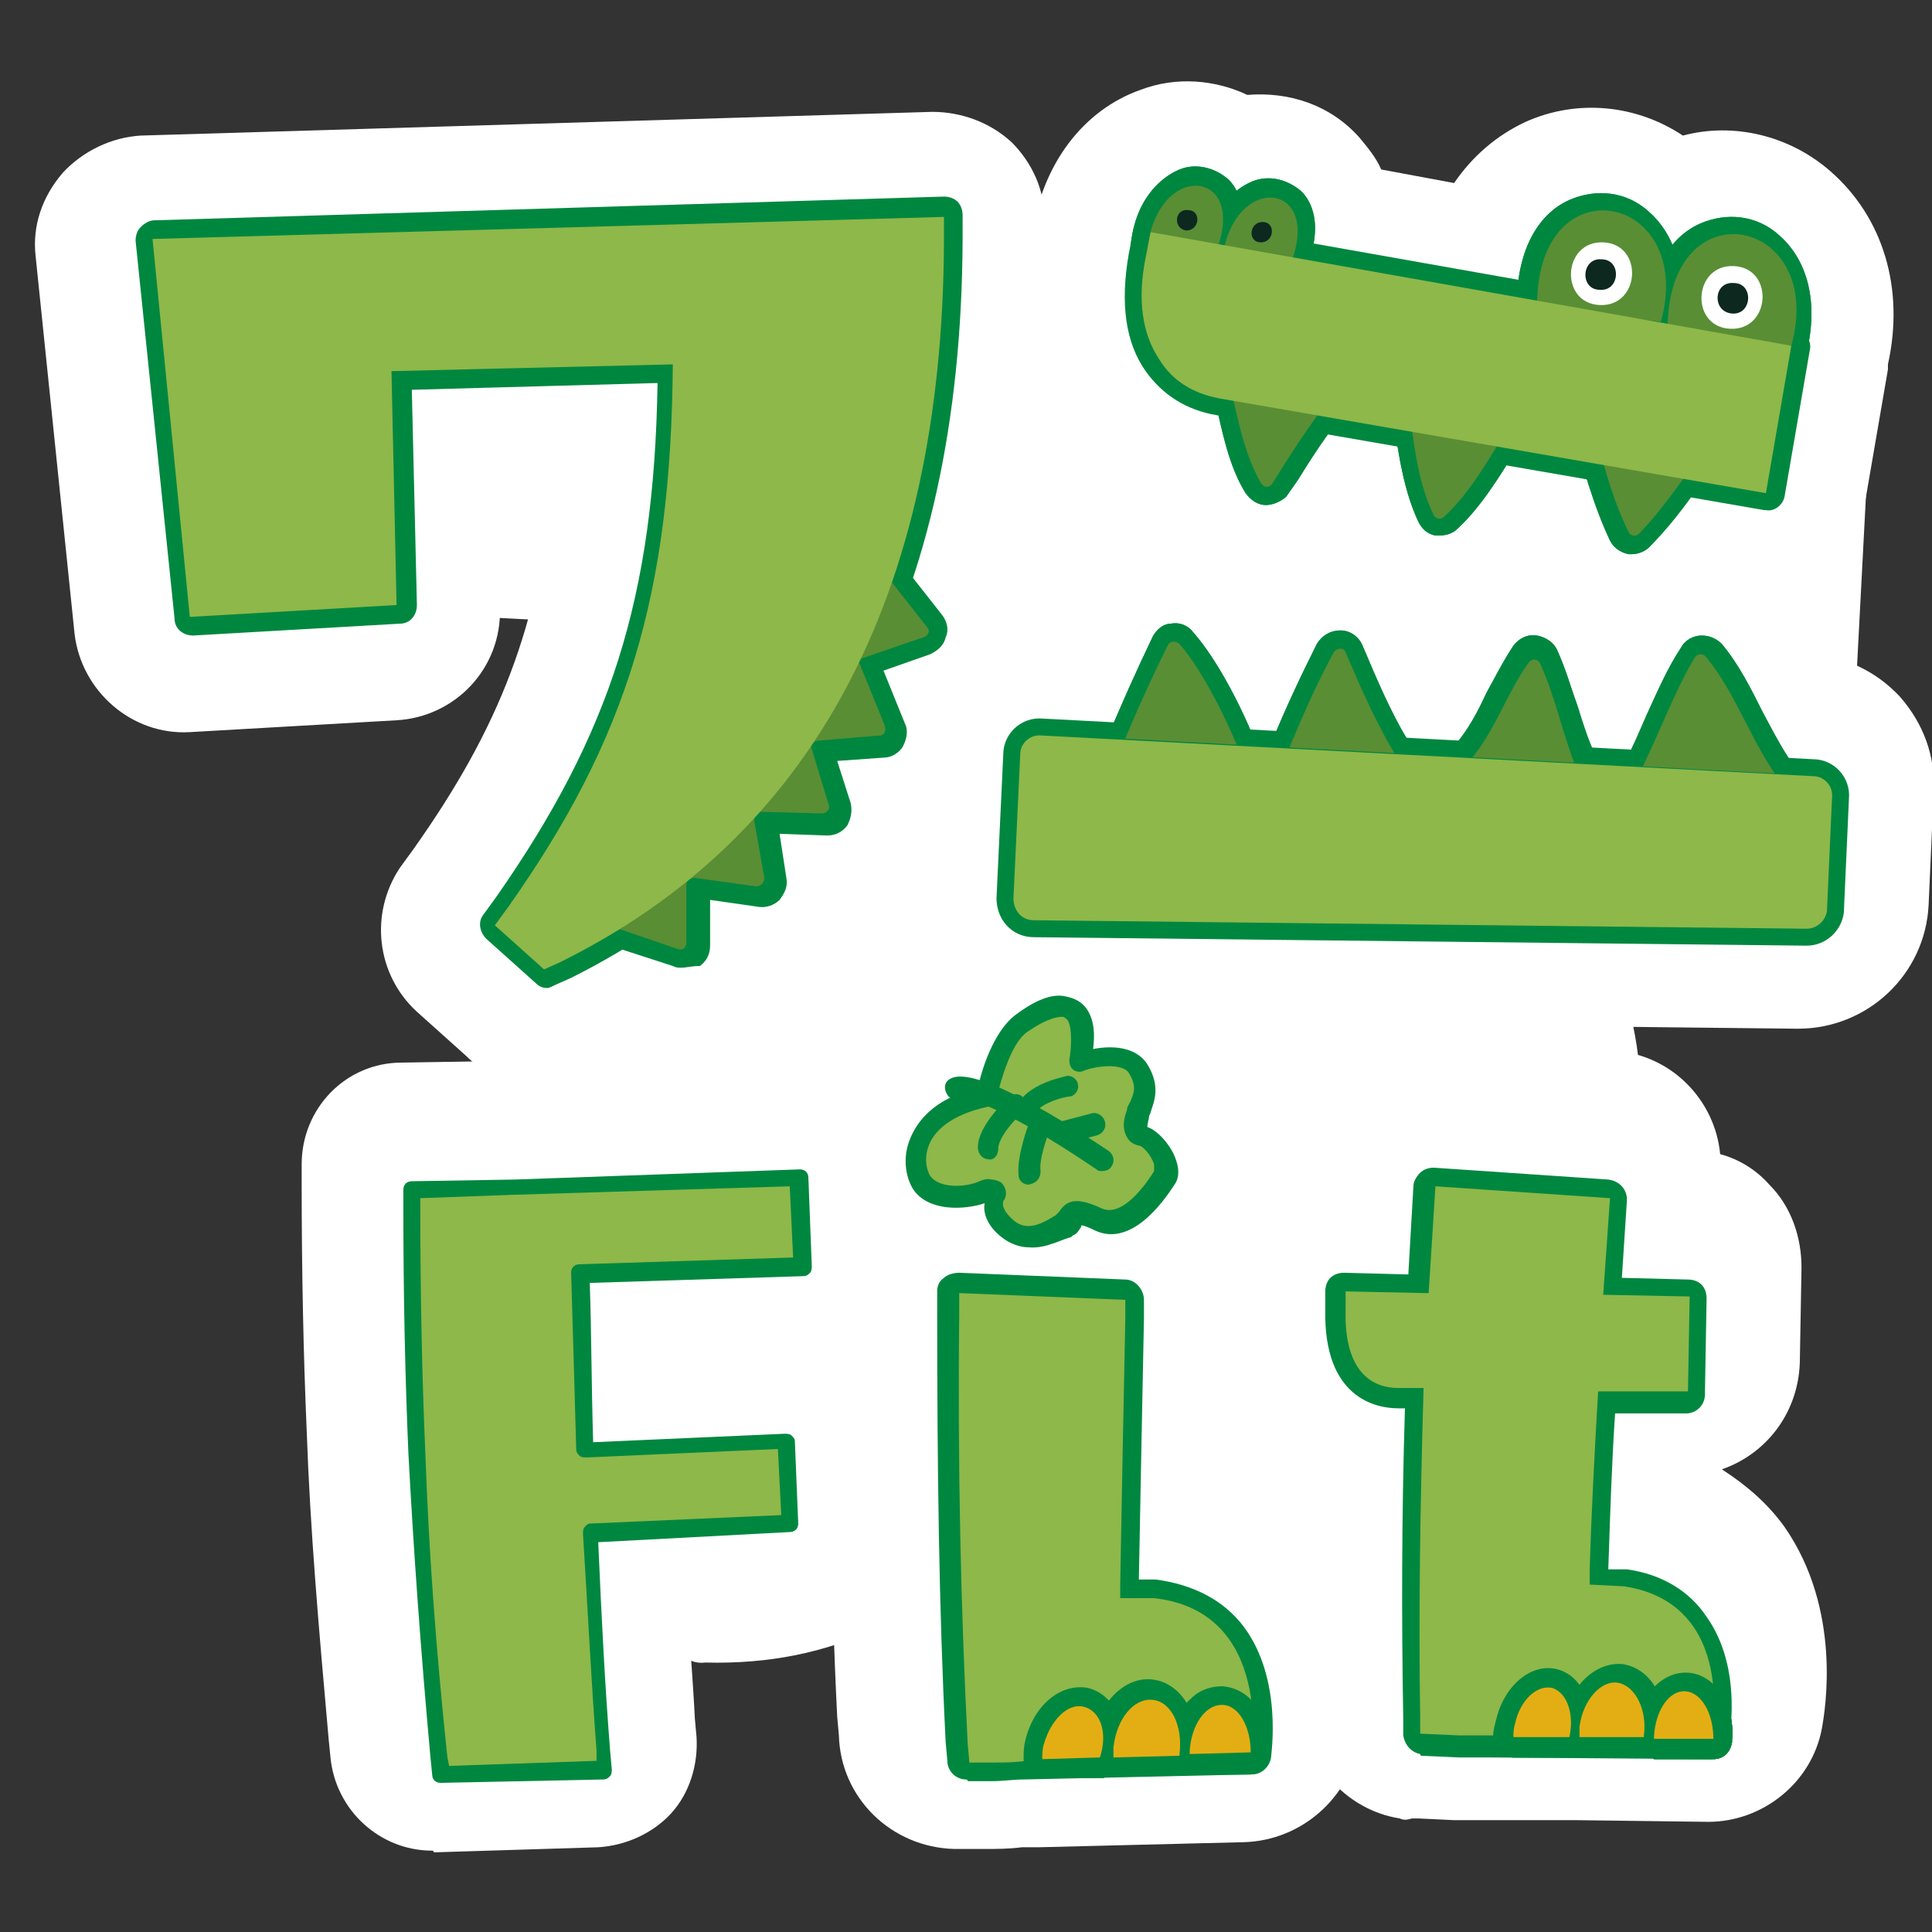 <?xml version="1.0" encoding="utf-8"?>
<!-- Generator: Adobe Illustrator 27.9.0, SVG Export Plug-In . SVG Version: 6.00 Build 0)  -->
<svg version="1.1" id="レイヤー_1" xmlns="http://www.w3.org/2000/svg" xmlns:xlink="http://www.w3.org/1999/xlink" x="0px"
	 y="0px" viewBox="0 0 114 114" style="enable-background:new 0 0 114 114;" xml:space="preserve">
<rect x="0" y="0" width="114" height="114" fill="#333333" stroke="none"/>
<style type="text/css">
	.st0{fill:#FFFFFF;}
	.st1{fill:#598E35;}
	.st2{fill:#00873F;}
	.st3{fill:none;stroke:#00873F;stroke-width:2.145;stroke-linecap:round;stroke-linejoin:round;}
	.st4{fill:#272A1D;}
	.st5{fill:#0D291F;}
	.st6{fill:#8EB849;}
	.st7{fill:#8EB849;stroke:#00873F;stroke-miterlimit:10;}
	.st8{clip-path:url(#SVGID_00000164513372725669528640000000351983654044807321_);}
	.st9{fill:#E3AE14;}
</style>
<g>
	<path class="st0" d="M63.3,88.2c-5-0.4-9.3-2.6-12.3-5.4c-0.1-0.1-0.2-0.2-0.3-0.3c-4.6-1.2-8.8-3.9-11.8-8.6
		c-3.6-5.6-4.2-13.1-1.5-19.6c0.9-2.2,2.6-5.2,5.5-8c1.3-2.2,3.1-4.2,5.4-5.6c0.4-0.2,0.8-0.5,1.2-0.7c1.6-2.3,3.5-4.3,5.9-6
		c7.3-5,13.6-5,17.5-4.2c5,1,9.2,4,12,8.3c2.9,1.7,5.3,4.1,7.1,7.1c1.5,2.6,2.8,6.2,2.7,10.5c0.2,0.5,0.4,0.9,0.6,1.4
		c2.5,6.1,1.8,12.7-1.7,17.8c-6.5,9.3-14.3,12.1-20.9,11.7C69.3,88,66.2,88.4,63.3,88.2z M74.5,77.1c0.1,0,0.2,0,0.2,0
		C74.6,77.1,74.6,77.1,74.5,77.1z M59.6,66.4L59.6,66.4L59.6,66.4z M80.2,55.4C80.2,55.4,80.2,55.4,80.2,55.4
		C80.2,55.4,80.2,55.4,80.2,55.4z"/>
	<g>
		<g>
			<path class="st0" d="M60.4,57.2c-1.3,0-2.5-0.6-3.4-1.5c-0.9-0.9-1.3-2.2-1.3-3.5l0.4-8.5c0.1-2.5,2.2-4.5,4.7-4.5l0.2,0
				l45.5,2.4c1.3,0.1,2.4,0.6,3.2,1.5c0.8,0.9,1.3,2.1,1.2,3.4l-0.3,6.7c-0.1,2.5-2.2,4.5-4.7,4.5L60.4,57.2z"/>
			<path class="st0" d="M60.9,42.3C61,42.3,61,42.3,60.9,42.3l45.6,2.4c0.9,0,1.7,0.8,1.6,1.8l-0.3,6.7c0,0.9-0.8,1.6-1.7,1.6
				c0,0,0,0,0,0l-45.6-0.5c-1,0-1.7-0.8-1.7-1.8l0.4-8.5C59.3,43,60,42.3,60.9,42.3 M60.9,36.3L60.9,36.3c-4.1,0-7.5,3.2-7.7,7.3
				l-0.4,8.5c-0.1,2.1,0.6,4.1,2.1,5.7c1.4,1.5,3.4,2.4,5.5,2.4l45.6,0.5l0,0l0.1,0c4.1,0,7.5-3.2,7.7-7.3l0.3-6.7
				c0.1-2.1-0.6-4-2-5.6c-1.4-1.5-3.3-2.4-5.3-2.5l-45.5-2.4C61.2,36.3,61.1,36.3,60.9,36.3L60.9,36.3z"/>
		</g>
		<g>
			<g>
				<g>
					<g>
						<g>
							<path class="st0" d="M95.5,38.3c-0.3,0-0.5,0-0.8-0.1c-2.1-0.4-3.9-1.7-4.9-3.5c-0.2,0.3-0.5,0.5-0.8,0.8
								c-1.6,1.5-3.8,2.1-5.9,1.7c-2-0.4-3.7-1.6-4.7-3.3c-1.2,1-2.8,1.5-4.4,1.5c-2.4,0-4.5-1.3-5.7-3.3c-0.6-1-1.1-2-1.4-3.1
								c-1.7-0.9-3.2-2.2-4.3-3.8c-1.4-2-2.9-5.6-1.8-10.9l0.1-0.5c0.6-4.1,3-7.3,6.4-8.5c2.1-0.8,4.4-0.6,6.3,0.3
								c2.5-0.2,4.9,0.6,6.6,2.5c0.5,0.6,1,1.2,1.3,1.9l4.3,0.8c1.1-1.6,2.5-2.8,4.2-3.6c3.1-1.4,6.6-1,9.3,0.8c3-0.8,6.3,0,8.7,2.1
								c3.1,2.7,4.4,6.9,3.4,11.4c0,0.1,0,0.2,0,0.3l-1.5,8.7c-0.6,3.5-3.9,5.8-7.4,5.2l-1.1-0.2c-0.2,0.3-0.5,0.5-0.7,0.8
								C99.3,37.7,97.4,38.4,95.5,38.3z M104.4,19.1L104.4,19.1C104.4,19.1,104.4,19.1,104.4,19.1z"/>
						</g>
					</g>
					
						<rect x="58.5" y="-13.1" transform="matrix(5.230467e-02 -0.999 0.999 5.230467e-02 34.219 95.314)" class="st0" width="17.7" height="85.4"/>
				</g>
			</g>
			<g>
				<g>
					<path class="st1" d="M34.5,55"/>
					<g>
						<g>
							<g>
								<g>
									<g>
										<path class="st2" d="M74.7,29.8c-0.5,0-0.9-0.3-1.2-0.7c-1-1.6-1.4-3.7-1.8-5.5c-0.1-0.5-0.2-0.9-0.3-1.3
											c-0.1-0.6,0.2-1.2,0.8-1.3c0.6-0.1,1.2,0.2,1.3,0.8c0.1,0.4,0.2,0.9,0.3,1.4c0.3,1.3,0.6,2.7,1,3.9l0,0
											c1.1-1.7,2.3-3.5,3.7-5.1c0.4-0.4,1.1-0.5,1.5-0.1c0.4,0.4,0.5,1.1,0.1,1.5c-1.3,1.5-2.4,3.1-3.5,4.9l-0.7,1
											C75.7,29.5,75.2,29.8,74.7,29.8C74.7,29.8,74.7,29.8,74.7,29.8z"/>
										<path class="st2" d="M74.7,29.8c-0.5,0-0.9-0.3-1.2-0.7c-1-1.6-1.4-3.7-1.8-5.5c-0.1-0.5-0.2-0.9-0.3-1.3
											c-0.1-0.6,0.2-1.2,0.8-1.3c0.6-0.1,1.2,0.2,1.3,0.8c0.1,0.4,0.2,0.9,0.3,1.4c0.3,1.3,0.6,2.7,1,3.9l0,0
											c1.1-1.7,2.3-3.5,3.7-5.1c0.4-0.4,1.1-0.5,1.5-0.1c0.4,0.4,0.5,1.1,0.1,1.5c-1.3,1.5-2.4,3.1-3.5,4.9l-0.7,1
											C75.7,29.5,75.2,29.8,74.7,29.8C74.7,29.8,74.7,29.8,74.7,29.8z"/>
									</g>
									<g>
										<path class="st2" d="M84.9,31.6c-0.1,0-0.1,0-0.2,0c-0.5-0.1-0.8-0.4-1-0.8c-1-2.1-1.3-4.8-1.6-7.1l-0.1-1
											c-0.1-0.6,0.4-1.1,0.9-1.2c0.6-0.1,1.1,0.4,1.2,0.9l0.1,1c0.2,1.8,0.4,3.9,1,5.5c0.9-1.1,1.7-2.4,2.5-3.7
											c0.5-0.8,1-1.7,1.6-2.5c0.3-0.5,1-0.6,1.5-0.3c0.5,0.3,0.6,1,0.3,1.5c-0.5,0.7-1,1.5-1.5,2.4c-1.1,1.8-2.2,3.6-3.6,4.9
											C85.7,31.5,85.3,31.6,84.9,31.6z M85.6,29.9C85.6,29.9,85.6,29.9,85.6,29.9C85.6,29.9,85.6,29.9,85.6,29.9z"/>
										<path class="st2" d="M84.9,31.6c-0.1,0-0.1,0-0.2,0c-0.5-0.1-0.8-0.4-1-0.8c-1-2.1-1.3-4.8-1.6-7.1l-0.1-1
											c-0.1-0.6,0.4-1.1,0.9-1.2c0.6-0.1,1.1,0.4,1.2,0.9l0.1,1c0.2,1.8,0.4,3.9,1,5.5c0.9-1.1,1.7-2.4,2.5-3.7
											c0.5-0.8,1-1.7,1.6-2.5c0.3-0.5,1-0.6,1.5-0.3c0.5,0.3,0.6,1,0.3,1.5c-0.5,0.7-1,1.5-1.5,2.4c-1.1,1.8-2.2,3.6-3.6,4.9
											C85.7,31.5,85.3,31.6,84.9,31.6z M85.6,29.9C85.6,29.9,85.6,29.9,85.6,29.9C85.6,29.9,85.6,29.9,85.6,29.9z"/>
									</g>
									<g>
										<path class="st2" d="M96.3,32.7c-0.1,0-0.1,0-0.2,0c-0.5-0.1-0.9-0.4-1.1-0.8c-0.9-1.9-1.7-4.5-2.3-7.1
											c-0.1-0.6,0.3-1.1,0.8-1.3c0.6-0.1,1.1,0.3,1.3,0.8c0.4,2,1,4.1,1.7,5.7c0.7-0.8,1.4-1.8,2.1-2.7c0.7-1,1.4-2,2.2-2.8
											c0.4-0.4,1.1-0.5,1.5-0.1c0.4,0.4,0.5,1.1,0.1,1.5c-0.7,0.8-1.3,1.7-2.1,2.7c-0.9,1.3-1.9,2.6-3,3.7
											C97.1,32.5,96.7,32.7,96.3,32.7z"/>
										<path class="st2" d="M96.3,32.7c-0.1,0-0.1,0-0.2,0c-0.5-0.1-0.9-0.4-1.1-0.8c-0.9-1.9-1.7-4.5-2.3-7.1
											c-0.1-0.6,0.3-1.1,0.8-1.3c0.6-0.1,1.1,0.3,1.3,0.8c0.4,2,1,4.1,1.7,5.7c0.7-0.8,1.4-1.8,2.1-2.7c0.7-1,1.4-2,2.2-2.8
											c0.4-0.4,1.1-0.5,1.5-0.1c0.4,0.4,0.5,1.1,0.1,1.5c-0.7,0.8-1.3,1.7-2.1,2.7c-0.9,1.3-1.9,2.6-3,3.7
											C97.1,32.5,96.7,32.7,96.3,32.7z"/>
									</g>
								</g>
								<g>
									<g>
										<g>
											<path class="st2" d="M67.7,15.9C67.7,15.9,67.7,15.9,67.7,15.9c-0.6-0.1-1.1-0.6-1-1.2c0.2-2.8,1.7-4.2,2.9-4.7
												c1-0.4,2.1-0.1,2.9,0.6c0.5,0.5,1.4,1.9,0.2,4.7c-0.2,0.5-0.9,0.8-1.4,0.6c-0.5-0.2-0.8-0.9-0.6-1.4
												c0.5-1.3,0.5-2.1,0.2-2.4c-0.2-0.2-0.4-0.1-0.6-0.1c-0.6,0.2-1.3,1.1-1.5,2.8C68.8,15.5,68.3,15.9,67.7,15.9z"/>
											<path class="st2" d="M67.7,15.9C67.7,15.9,67.7,15.9,67.7,15.9c-0.6-0.1-1.1-0.6-1-1.2c0.2-2.8,1.7-4.2,2.9-4.7
												c1-0.4,2.1-0.1,2.9,0.6c0.5,0.5,1.4,1.9,0.2,4.7c-0.2,0.5-0.9,0.8-1.4,0.6c-0.5-0.2-0.8-0.9-0.6-1.4
												c0.5-1.3,0.5-2.1,0.2-2.4c-0.2-0.2-0.4-0.1-0.6-0.1c-0.6,0.2-1.3,1.1-1.5,2.8C68.8,15.5,68.3,15.9,67.7,15.9z"/>
										</g>
										<g>
											<path class="st2" d="M72,16.6C72,16.6,72,16.6,72,16.6c-0.6-0.1-1.1-0.6-1-1.2c0.2-2.8,1.7-4.2,2.9-4.7
												c1-0.4,2.1-0.1,2.9,0.6c0.5,0.5,1.4,1.9,0.2,4.7c-0.2,0.5-0.9,0.8-1.4,0.6c-0.5-0.2-0.8-0.9-0.6-1.4
												c0.5-1.3,0.5-2.1,0.2-2.4c-0.2-0.2-0.4-0.1-0.6-0.1c-0.6,0.2-1.3,1.1-1.5,2.8C73.1,16.2,72.6,16.7,72,16.6z"/>
											<path class="st2" d="M72,16.6C72,16.6,72,16.6,72,16.6c-0.6-0.1-1.1-0.6-1-1.2c0.2-2.8,1.7-4.2,2.9-4.7
												c1-0.4,2.1-0.1,2.9,0.6c0.5,0.5,1.4,1.9,0.2,4.7c-0.2,0.5-0.9,0.8-1.4,0.6c-0.5-0.2-0.8-0.9-0.6-1.4
												c0.5-1.3,0.5-2.1,0.2-2.4c-0.2-0.2-0.4-0.1-0.6-0.1c-0.6,0.2-1.3,1.1-1.5,2.8C73.1,16.2,72.6,16.7,72,16.6z"/>
										</g>
									</g>
									<g>
										<g>
											<path class="st3" d="M70.1,12.9"/>
											<g>
												<path class="st2" d="M70,14.6c-0.9,0-1.6-0.8-1.6-1.8c0-0.9,0.8-1.6,1.8-1.6c0.9,0,1.6,0.8,1.6,1.8
													C71.7,14,70.9,14.7,70,14.6z M70.1,12.5c-0.1,0-0.3,0-0.4,0.2c-0.1,0.1-0.1,0.2-0.1,0.3c0,0.4,0.4,0.7,0.8,0.3
													c0.1-0.1,0.1-0.2,0.1-0.3C70.6,12.7,70.3,12.5,70.1,12.5z"/>
											</g>
										</g>
										<g>
											<path class="st3" d="M74.4,13.7"/>
											<g>
												<path class="st2" d="M74.3,15.4c-0.5,0-0.9-0.2-1.2-0.6c-0.2-0.3-0.4-0.7-0.3-1.1c0-0.9,0.8-1.6,1.8-1.6
													c0.9,0,1.6,0.8,1.6,1.8C76,14.7,75.3,15.4,74.3,15.4z M74.4,13.3c-0.1,0-0.3,0-0.4,0.2c-0.1,0.1-0.1,0.2-0.1,0.3
													c0,0.3,0.2,0.5,0.5,0.5c0.2,0,0.5-0.2,0.5-0.4c0-0.1,0-0.2-0.1-0.3C74.7,13.3,74.5,13.3,74.4,13.3z"/>
											</g>
										</g>
									</g>
								</g>
								<g>
									<g>
										<g>
											<path class="st2" d="M97.9,20.1c-0.1,0-0.2,0-0.2,0c-0.6-0.2-0.9-0.7-0.8-1.3c0.5-2,0.2-3.7-0.9-4.7
												c-0.7-0.6-1.6-0.7-2.4-0.4c-1.2,0.6-1.9,2.1-1.9,4.3c0,0.6-0.5,1.1-1.1,1.1c-0.6,0-1.1-0.5-1.1-1.1c0-3,1.1-5.3,3.1-6.2
												c1.6-0.7,3.4-0.5,4.7,0.7c1.7,1.5,2.3,4,1.6,6.9C98.9,19.8,98.4,20.1,97.9,20.1z"/>
											<path class="st2" d="M97.9,20.1c-0.1,0-0.2,0-0.2,0c-0.6-0.2-0.9-0.7-0.8-1.3c0.5-2,0.2-3.7-0.9-4.7
												c-0.7-0.6-1.6-0.7-2.4-0.4c-1.2,0.6-1.9,2.1-1.9,4.3c0,0.6-0.5,1.1-1.1,1.1c-0.6,0-1.1-0.5-1.1-1.1c0-3,1.1-5.3,3.1-6.2
												c1.6-0.7,3.4-0.5,4.7,0.7c1.7,1.5,2.3,4,1.6,6.9C98.9,19.8,98.4,20.1,97.9,20.1z"/>
										</g>
										<g>
											<path class="st2" d="M105.6,21.5c-0.1,0-0.2,0-0.2,0c-0.6-0.2-0.9-0.7-0.8-1.3c0.5-2,0.2-3.7-0.9-4.7
												c-0.7-0.6-1.6-0.7-2.4-0.4c-1.2,0.6-1.9,2.1-1.9,4.3c0,0.6-0.5,1.1-1.1,1.1c-0.6,0-1.1-0.5-1.1-1.1c0-3,1.1-5.3,3.1-6.2
												c1.6-0.7,3.4-0.5,4.7,0.7c1.7,1.5,2.3,4,1.6,6.9C106.6,21.2,106.1,21.5,105.6,21.5z"/>
											<path class="st2" d="M105.6,21.5c-0.1,0-0.2,0-0.2,0c-0.6-0.2-0.9-0.7-0.8-1.3c0.5-2,0.2-3.7-0.9-4.7
												c-0.7-0.6-1.6-0.7-2.4-0.4c-1.2,0.6-1.9,2.1-1.9,4.3c0,0.6-0.5,1.1-1.1,1.1c-0.6,0-1.1-0.5-1.1-1.1c0-3,1.1-5.3,3.1-6.2
												c1.6-0.7,3.4-0.5,4.7,0.7c1.7,1.5,2.3,4,1.6,6.9C106.6,21.2,106.1,21.5,105.6,21.5z"/>
										</g>
									</g>
									<g>
										<g>
											<g>
												<path class="st3" d="M94.5,16.2"/>
												<g>
													<path class="st2" d="M94.3,19.1c-1.6-0.1-2.8-1.4-2.7-3.1c0.1-1.7,1.4-2.8,3-2.8c1.6,0.1,2.8,1.4,2.7,3.1
														C97.2,18,96,19.2,94.3,19.1z M94.5,15.4c-0.6,0-0.7,0.5-0.7,0.7c0,0.2,0,0.8,0.7,0.8c0.2,0,0.4,0,0.5-0.2
														c0.1-0.1,0.2-0.3,0.2-0.6C95.2,16,95.2,15.5,94.5,15.4z"/>
												</g>
											</g>
											<g>
												<path class="st3" d="M94.5,16.2"/>
												<g>
													<path class="st2" d="M94.4,18.2c-1.1-0.1-1.9-1-1.9-2.1c0.1-1.1,0.9-1.9,2.1-1.9c0.6,0,1.1,0.3,1.4,0.7
														c0.3,0.4,0.4,0.9,0.4,1.4C96.4,17.4,95.5,18.2,94.4,18.2z M94.5,16.3l0,0.8L94.5,16.3l0,0.8L94.5,16.3
														C94.5,16.3,94.5,16.3,94.5,16.3c0.1,0,0.2-0.1,0.2-0.1c0,0-0.1-0.2-0.2-0.2l0,0c0,0,0,0,0,0l0,0l0,0c0,0,0,0,0,0l0,0
														c-0.1,0-0.2,0.1-0.2,0.1C94.3,16.2,94.4,16.3,94.5,16.3z"/>
												</g>
											</g>
										</g>
										<g>
											<g>
												<path class="st3" d="M102.2,17.6"/>
												<g>
													<path class="st2" d="M102.1,20.5c-1.6-0.1-2.8-1.4-2.7-3.1c0.1-1.7,1.4-2.8,3-2.8c1.6,0.1,2.8,1.4,2.7,3.1
														C105,19.4,103.7,20.6,102.1,20.5z M102.3,16.8c-0.6,0-0.7,0.5-0.7,0.7c0,0.2,0,0.8,0.7,0.8c0.2,0,0.4,0,0.5-0.2
														c0.1-0.1,0.2-0.3,0.2-0.6C102.9,17.4,102.9,16.8,102.3,16.8z"/>
												</g>
											</g>
											<g>
												<path class="st3" d="M102.2,17.6"/>
												<g>
													<path class="st2" d="M102.1,19.5c-1.1-0.1-1.9-1-1.9-2.1c0.1-1.1,0.9-1.9,2.1-1.9c0.6,0,1.1,0.3,1.4,0.7
														c0.3,0.4,0.4,0.9,0.4,1.4C104.1,18.8,103.2,19.6,102.1,19.5z M102.2,17.7l0,0.8L102.2,17.7l0,0.8L102.2,17.7
														C102.2,17.7,102.2,17.7,102.2,17.7c0.1,0,0.2-0.1,0.2-0.1c0,0-0.1-0.2-0.2-0.2l0,0c0,0,0,0,0,0l0,0l0,0c0,0,0,0,0,0
														l0,0c-0.1,0-0.2,0.1-0.2,0.1C102,17.6,102.1,17.7,102.2,17.7z"/>
												</g>
											</g>
										</g>
									</g>
								</g>
								<path class="st2" d="M104.2,30.1c0,0-0.1,0-0.1,0l-32.3-5.6c0,0,0,0,0,0c-1.8-0.3-3.2-1.2-4.2-2.6c-1.2-1.7-1.5-4-1-6.9
									l0.3-1.5c0.1-0.6,0.7-1,1.2-0.8l37.8,6.7c0.6,0.1,1,0.7,0.9,1.2l-1.5,8.7C105.2,29.8,104.7,30.2,104.2,30.1z M72.1,22.4
									l31.2,5.4l1.2-6.6L68.8,15l-0.1,0.5c-0.4,2.2-0.2,4,0.6,5.2C69.9,21.6,70.9,22.2,72.1,22.4z"/>
							</g>
							<g>
								<g>
									<g>
										<path class="st1" d="M72.4,21.9c0.5,2.1,0.9,4.7,2,6.6c0.2,0.3,0.5,0.3,0.7,0c1.3-2.1,2.6-4.1,4.2-6"/>
									</g>
									<g>
										<path class="st1" d="M83,22.6c0.3,2.5,0.5,5.6,1.6,7.8c0.1,0.2,0.4,0.3,0.6,0.1c2-1.8,3.4-4.9,5-7.1"/>
									</g>
									<g>
										<path class="st1" d="M93.9,24.5c0.5,2.2,1.2,4.9,2.2,6.9c0.1,0.2,0.4,0.3,0.6,0.1c1.7-1.7,3.3-4.4,5-6.3"/>
									</g>
								</g>
								<g>
									<g>
										<g>
											<path class="st1" d="M67.7,14.8c0.5-5.4,6.1-4.9,4,0.2"/>
										</g>
										<g>
											<path class="st1" d="M72.1,15.5c0.5-5.4,6.1-4.9,4,0.2"/>
										</g>
									</g>
									<g>
										<g>
											<path class="st4" d="M70.1,12.9"/>
											<g>
												<path class="st5" d="M70,13.6c0.8,0,0.9-1.2,0.1-1.2C69.3,12.3,69.2,13.5,70,13.6L70,13.6z"/>
											</g>
										</g>
										<g>
											<path class="st4" d="M74.4,13.7"/>
											<g>
												<path class="st5" d="M74.4,14.3c0.8,0,0.9-1.2,0.1-1.2C73.7,13.1,73.6,14.3,74.4,14.3L74.4,14.3z"/>
											</g>
										</g>
									</g>
								</g>
								<g>
									<g>
										<g>
											<path class="st1" d="M90.7,18c0-8.5,9.4-6.6,7.3,1"/>
										</g>
										<g>
											<path class="st1" d="M98.4,19.4c0-8.5,9.4-6.6,7.3,1"/>
										</g>
									</g>
									<g>
										<g>
											<g>
												<path class="st0" d="M94.4,18c2.4,0.1,2.6-3.6,0.2-3.7C92.2,14.2,92,17.9,94.4,18L94.4,18z"/>
											</g>
											<g>
												<path class="st4" d="M94.5,16.2"/>
												<g>
													<path class="st5" d="M94.4,17.1c1.2,0.1,1.3-1.8,0.1-1.8C93.3,15.2,93.2,17.1,94.4,17.1L94.4,17.1z"/>
												</g>
											</g>
										</g>
										<g>
											<g>
												<path class="st0" d="M102.1,19.4c2.4,0.1,2.6-3.6,0.2-3.7C99.9,15.6,99.7,19.3,102.1,19.4L102.1,19.4z"/>
											</g>
											<g>
												<path class="st4" d="M102.2,17.6"/>
												<g>
													<path class="st5" d="M102.2,18.5c1.2,0.1,1.3-1.8,0.1-1.8C101.1,16.6,101,18.4,102.2,18.5L102.2,18.5z"/>
												</g>
											</g>
										</g>
									</g>
								</g>
								<path class="st6" d="M71.9,23.5l32.3,5.6l1.5-8.7l-37.8-6.7l-0.3,1.5c-0.5,2.5-0.2,4.5,0.8,6C69.2,22.5,70.4,23.2,71.9,23.5
									z"/>
							</g>
						</g>
					</g>
				</g>
			</g>
		</g>
		<path class="st7" d="M106.6,55.3l-45.6-0.5c-1,0-1.7-0.8-1.7-1.8l0.4-8.5c0-0.9,0.8-1.7,1.8-1.6l45.5,2.4c0.9,0,1.7,0.8,1.6,1.8
			l-0.3,6.7C108.2,54.6,107.5,55.3,106.6,55.3z"/>
		<g>
			<defs>
				
					<rect id="SVGID_1_" x="64.8" y="34.6" transform="matrix(0.999 5.342891e-02 -5.342891e-02 0.999 2.237 -4.526)" width="42" height="10"/>
			</defs>
			<clipPath id="SVGID_00000125573471435243187580000000520198787344155308_">
				<use xlink:href="#SVGID_1_"  style="overflow:visible;"/>
			</clipPath>
			<g style="clip-path:url(#SVGID_00000125573471435243187580000000520198787344155308_);">
				<g>
					<g>
						<g>
							<path class="st2" d="M66.1,45.4c-0.1,0-0.2,0-0.3-0.1c-0.6-0.2-0.8-0.8-0.6-1.4c0.9-2.2,1.8-4.2,2.8-6.3
								c0.2-0.4,0.6-0.8,1.1-0.8c0.5-0.1,1,0.1,1.3,0.5c1.5,1.7,3,4.7,3.8,6.8c0.2,0.6-0.1,1.2-0.6,1.4c-0.6,0.2-1.2-0.1-1.4-0.6
								c-0.6-1.6-1.7-3.8-2.8-5.4c-0.8,1.7-1.6,3.4-2.3,5.2C67,45.2,66.5,45.4,66.1,45.4z M69.9,38.6C69.9,38.6,69.9,38.6,69.9,38.6
								C69.9,38.6,69.9,38.6,69.9,38.6z"/>
							<path class="st2" d="M66.1,45.4c-0.1,0-0.2,0-0.3-0.1c-0.6-0.2-0.8-0.8-0.6-1.4c0.9-2.2,1.8-4.2,2.8-6.3
								c0.2-0.4,0.6-0.8,1.1-0.8c0.5-0.1,1,0.1,1.3,0.5c1.5,1.7,3,4.7,3.8,6.8c0.2,0.6-0.1,1.2-0.6,1.4c-0.6,0.2-1.2-0.1-1.4-0.6
								c-0.6-1.6-1.7-3.8-2.8-5.4c-0.8,1.7-1.6,3.4-2.3,5.2C67,45.2,66.5,45.4,66.1,45.4z M69.9,38.6C69.9,38.6,69.9,38.6,69.9,38.6
								C69.9,38.6,69.9,38.6,69.9,38.6z"/>
						</g>
						<g>
							<path class="st2" d="M82.4,45.8c-0.3,0-0.6-0.2-0.8-0.5c-1-1.5-1.8-3.3-2.6-5.1c-0.7,1.4-1.4,2.9-2,4.5
								c-0.2,0.5-0.9,0.8-1.4,0.6C75,45,74.8,44.4,75,43.9c0.8-2,1.8-4.1,2.7-5.9c0.3-0.5,0.8-0.8,1.4-0.8c0.6,0,1.1,0.4,1.3,0.9
								l0.3,0.7c0.8,1.9,1.7,3.9,2.7,5.4c0.3,0.5,0.2,1.2-0.3,1.5C82.8,45.8,82.6,45.8,82.4,45.8z"/>
							<path class="st2" d="M82.4,45.8c-0.3,0-0.6-0.2-0.8-0.5c-1-1.5-1.8-3.3-2.6-5.1c-0.7,1.4-1.4,2.9-2,4.5
								c-0.2,0.5-0.9,0.8-1.4,0.6C75,45,74.8,44.4,75,43.9c0.8-2,1.8-4.1,2.7-5.9c0.3-0.5,0.8-0.8,1.4-0.8c0.6,0,1.1,0.4,1.3,0.9
								l0.3,0.7c0.8,1.9,1.7,3.9,2.7,5.4c0.3,0.5,0.2,1.2-0.3,1.5C82.8,45.8,82.6,45.8,82.4,45.8z"/>
						</g>
						<g>
							<path class="st2" d="M86.7,45.7c-0.2,0-0.5-0.1-0.7-0.3c-0.4-0.4-0.5-1.1-0.1-1.5c0.7-0.8,1.3-1.9,1.8-3
								c0.5-0.9,1-1.9,1.6-2.8c0.3-0.4,0.8-0.7,1.4-0.6c0.5,0.1,1,0.4,1.2,0.9c0.5,1.1,0.8,2.2,1.2,3.3c0.3,1,0.6,1.9,1,2.8
								c0.2,0.5,0,1.2-0.6,1.4c-0.6,0.2-1.2,0-1.4-0.6c-0.4-1-0.7-2-1-3c-0.2-0.6-0.4-1.3-0.6-1.9c-0.3,0.5-0.5,0.9-0.8,1.4
								c-0.6,1.2-1.2,2.4-2.1,3.4C87.3,45.6,87,45.7,86.7,45.7z"/>
							<path class="st2" d="M86.7,45.7c-0.2,0-0.5-0.1-0.7-0.3c-0.4-0.4-0.5-1.1-0.1-1.5c0.7-0.8,1.3-1.9,1.8-3
								c0.5-0.9,1-1.9,1.6-2.8c0.3-0.4,0.8-0.7,1.4-0.6c0.5,0.1,1,0.4,1.2,0.9c0.5,1.1,0.8,2.2,1.2,3.3c0.3,1,0.6,1.9,1,2.8
								c0.2,0.5,0,1.2-0.6,1.4c-0.6,0.2-1.2,0-1.4-0.6c-0.4-1-0.7-2-1-3c-0.2-0.6-0.4-1.3-0.6-1.9c-0.3,0.5-0.5,0.9-0.8,1.4
								c-0.6,1.2-1.2,2.4-2.1,3.4C87.3,45.6,87,45.7,86.7,45.7z"/>
						</g>
						<g>
							<path class="st2" d="M105.1,47.3c-0.3,0-0.6-0.2-0.8-0.4c-1-1.2-1.7-2.6-2.3-3.9c-0.5-1-1-1.9-1.6-2.8
								c-0.5,0.9-0.9,1.8-1.3,2.8c-0.4,1-0.9,2-1.4,2.9c-0.3,0.5-0.9,0.7-1.4,0.4s-0.7-0.9-0.4-1.4c0.5-0.9,0.9-1.9,1.3-2.8
								c0.6-1.3,1.2-2.7,2-3.9c0.2-0.4,0.7-0.7,1.2-0.7c0.5,0,0.9,0.2,1.2,0.5c1,1.2,1.7,2.6,2.4,4c0.7,1.3,1.3,2.5,2.1,3.5
								c0.4,0.5,0.3,1.1-0.2,1.5C105.7,47.3,105.4,47.3,105.1,47.3z M99.9,39.4C99.9,39.4,99.9,39.4,99.9,39.4
								C99.9,39.4,99.9,39.4,99.9,39.4z"/>
							<path class="st2" d="M105.1,47.3c-0.3,0-0.6-0.2-0.8-0.4c-1-1.2-1.7-2.6-2.3-3.9c-0.5-1-1-1.9-1.6-2.8
								c-0.5,0.9-0.9,1.8-1.3,2.8c-0.4,1-0.9,2-1.4,2.9c-0.3,0.5-0.9,0.7-1.4,0.4s-0.7-0.9-0.4-1.4c0.5-0.9,0.9-1.9,1.3-2.8
								c0.6-1.3,1.2-2.7,2-3.9c0.2-0.4,0.7-0.7,1.2-0.7c0.5,0,0.9,0.2,1.2,0.5c1,1.2,1.7,2.6,2.4,4c0.7,1.3,1.3,2.5,2.1,3.5
								c0.4,0.5,0.3,1.1-0.2,1.5C105.7,47.3,105.4,47.3,105.1,47.3z M99.9,39.4C99.9,39.4,99.9,39.4,99.9,39.4
								C99.9,39.4,99.9,39.4,99.9,39.4z"/>
						</g>
					</g>
				</g>
				<g>
					<g>
						<g>
							<path class="st1" d="M66.1,44.3c0.9-2.2,1.8-4.2,2.8-6.2c0.1-0.3,0.5-0.3,0.7-0.1c1.4,1.6,2.9,4.7,3.6,6.5"/>
						</g>
						<g>
							<path class="st1" d="M76,44.3c0.8-1.9,1.7-4,2.7-5.8c0.2-0.3,0.6-0.3,0.7,0c0.9,2.1,1.9,4.4,3.1,6.3"/>
						</g>
						<g>
							<path class="st1" d="M86.7,44.9c1.5-1.7,2.2-4,3.5-5.8c0.2-0.3,0.6-0.2,0.7,0.1c0.9,2,1.3,4.1,2.1,6.1"/>
						</g>
						<g>
							<path class="st1" d="M96.8,45.5c1.1-2.2,2-4.7,3.2-6.7c0.1-0.2,0.5-0.3,0.7,0c1.8,2.2,2.7,5.2,4.5,7.5"/>
						</g>
					</g>
				</g>
			</g>
		</g>
	</g>
	<circle class="st0" cx="77.8" cy="85.1" r="6"/>
	<g>
		<path class="st0" d="M25.5,109.2c-3.1,0-5.7-2.4-6-5.5l-0.1-1c-0.6-6.7-1.1-12.5-1.3-18.2l0,0c-0.2-4.6-0.3-9.6-0.3-14.7l0-1.1
			c0-3.3,2.6-6,5.9-6l6.1-0.1L46.5,62c0.1,0,0.1,0,0.2,0c3.2,0,5.9,2.5,6,5.8L53,73c0.1,1.6-0.5,3.2-1.6,4.4
			c-0.5,0.6-1.2,1.1-1.9,1.4c0.2,0.1,0.4,0.3,0.5,0.4c1.2,1.1,1.9,2.6,1.9,4.2l0.2,4.9c0.1,3.3-2.4,6.1-5.8,6.3l-5.7,0.2
			c0.1,2.3,0.3,4.5,0.4,6.6l0.1,1.1c0.1,1.6-0.4,3.3-1.5,4.5c-1.1,1.2-2.7,1.9-4.3,2l-9.7,0.3C25.6,109.2,25.5,109.2,25.5,109.2z"/>
		<g>
			<path class="st6" d="M47.4,74.8l-0.2-5.2l-16.8,0.6l-6.1,0.1l0,1.1c0,5.1,0.1,9.9,0.3,14.5c0.2,5.6,0.7,11.3,1.3,17.9l0.1,1
				l9.7-0.3l-0.1-1.1c-0.3-3.9-0.5-8-0.8-12.8L46.6,90l-0.2-4.9l-11.8,0.5c-0.1-3.4-0.2-7.1-0.3-10.4L47.4,74.8z"/>
			<path class="st2" d="M26,105.2c-0.3,0-0.5-0.2-0.5-0.5l-0.1-1c-0.6-6.6-1-12.3-1.3-17.9c-0.2-4.6-0.3-9.5-0.3-14.5l0-1.1
				c0-0.3,0.2-0.5,0.5-0.5l6.1-0.1l16.8-0.6c0.3,0,0.5,0.2,0.5,0.5l0.2,5.2c0,0.1,0,0.3-0.1,0.4c-0.1,0.1-0.2,0.2-0.4,0.2l-12.6,0.4
				c0.1,2.9,0.1,6.2,0.2,9.4l11.3-0.5c0.1,0,0.3,0,0.4,0.1c0.1,0.1,0.2,0.2,0.2,0.3l0.2,4.9c0,0.3-0.2,0.5-0.5,0.5L35.3,91
				c0.2,4.6,0.4,8.5,0.7,12.3l0.1,1.1c0,0.1,0,0.3-0.1,0.4c-0.1,0.1-0.2,0.2-0.4,0.2L26,105.2C26,105.2,26,105.2,26,105.2z
				 M24.8,70.7l0,0.6c0,5,0.1,9.9,0.3,14.5c0.2,5.6,0.6,11.3,1.3,17.9l0.1,0.5l8.7-0.3l0-0.6c-0.3-3.9-0.5-8-0.8-12.8
				c0-0.1,0-0.3,0.1-0.4c0.1-0.1,0.2-0.2,0.3-0.2l11.3-0.5l-0.2-3.9l-11.3,0.5c-0.1,0-0.3,0-0.4-0.1c-0.1-0.1-0.2-0.2-0.2-0.4
				c-0.1-3.5-0.2-7.2-0.3-10.4c0-0.3,0.2-0.5,0.5-0.5l12.6-0.4l-0.2-4.2l-16.3,0.5L24.8,70.7z"/>
		</g>
	</g>
	<g>
		<path class="st0" d="M31.9,64c-1.6,0-3.2-0.5-4.4-1.7l-2.9-2.6c-2.4-2.2-2.8-5.8-1-8.5l0.8-1.1c5.1-7.2,7.4-13.2,8.2-21.7
			l-3.3,0.1l0.2,7.4c0.1,3.5-2.6,6.4-6.1,6.6l-12.2,0.7c-3.4,0.2-6.4-2.4-6.8-5.8L2.1,15.1c-0.2-1.8,0.4-3.5,1.6-4.9
			c1.2-1.3,2.9-2.1,4.6-2.2L55,6.6c1.7,0,3.4,0.6,4.7,1.8c1.2,1.2,2,2.9,1.9,4.6l0,1.5c0,6.8-0.8,13.1-2.3,18.7l0,0.1
			c1.3,1.8,1.8,4.1,1.1,6.2c-0.4,1.4-1.2,2.5-2.3,3.4c0.1,1.4-0.3,2.8-1,4c-0.6,1-1.4,1.8-2.4,2.3c-0.2,1-0.6,2-1.3,2.8
			c-0.7,0.9-1.7,1.7-2.7,2.1c-0.3,1-0.9,2-1.6,2.8c-0.9,0.9-2,1.5-3.2,1.8c-0.5,1-1.2,1.9-2.1,2.6c-1.8,1.3-4.1,1.7-6.2,1l-0.7-0.2
			c-0.4,0.2-0.9,0.4-1.3,0.7l-0.9,0.4C33.7,63.7,32.8,64,31.9,64z M39.5,58.5C39.5,58.5,39.5,58.5,39.5,58.5L39.5,58.5z M45.7,45.7
			C45.7,45.7,45.7,45.7,45.7,45.7L45.7,45.7z M45.3,19.8c0.2,0.7,0.3,1.3,0.3,2.1c0,5.7-0.5,10.6-1.4,15.1c0-0.1,0.1-0.1,0.1-0.2
			l0.2-0.4c0.3-0.7,0.7-1.2,1.2-1.8c0-0.7,0.1-1.4,0.3-2.1c1.3-3.8,2.1-8.1,2.5-12.8L45.3,19.8z M52,31.8
			C51.9,31.8,51.9,31.8,52,31.8L52,31.8z M15.6,20.7l0.7,7.5l-0.1-5.8c0-0.6,0.1-1.2,0.2-1.7L15.6,20.7z"/>
		<g>
			<g>
				<path class="st2" d="M40.2,57.1c-0.2,0-0.3,0-0.5-0.1L36,55.8c0,0,0,0,0,0c-0.6-0.1-0.9-0.7-0.8-1.3l0,0
					c0.1-0.3,0.3-0.5,0.5-0.7c0.3-0.2,0.6-0.2,0.9-0.1l3,1l0-2.5c0-0.4,0.2-0.8,0.5-1.1c0.3-0.3,0.8-0.4,1.2-0.3l2.7,0.4l-0.4-2.5
					c-0.1-0.4,0-0.9,0.3-1.2c0.3-0.3,0.7-0.5,1.1-0.5l2.7,0.1l-0.7-2.4c-0.1-0.4-0.1-0.9,0.2-1.3c0.3-0.4,0.7-0.6,1.1-0.6l2.7-0.2
					l-1.1-2.8c-0.2-0.5,0-1.2,0.6-1.4c0.6-0.2,1.2,0,1.4,0.6l1.5,3.7c0.2,0.4,0.1,0.9-0.1,1.3c-0.2,0.4-0.7,0.7-1.1,0.7l-2.8,0.2
					l0.8,2.5c0.1,0.5,0,0.9-0.2,1.3c-0.3,0.4-0.7,0.6-1.2,0.6l-2.8-0.1l0.4,2.6c0.1,0.5-0.1,0.9-0.4,1.3c-0.3,0.3-0.8,0.5-1.3,0.4
					l-2.8-0.4l0,2.7c0,0.5-0.2,0.9-0.6,1.2C40.8,57,40.5,57.1,40.2,57.1z"/>
				<path class="st2" d="M50.7,40c-0.4,0-0.8-0.2-1-0.6l0,0c-0.1-0.3-0.1-0.6,0-0.9c0.1-0.3,0.4-0.5,0.6-0.6l3-1l-1.6-2.1
					c-0.4-0.5-0.3-1.1,0.2-1.5c0.5-0.4,1.1-0.3,1.5,0.2l2.2,2.8c0.3,0.4,0.4,0.9,0.2,1.3c-0.1,0.5-0.5,0.8-0.9,1l-3.7,1.3
					C51,39.9,50.8,40,50.7,40z"/>
				<path class="st2" d="M32.3,58.3c-0.3,0-0.5-0.1-0.7-0.3l-2.9-2.6c-0.4-0.4-0.5-1-0.2-1.4l0.8-1.1c6.7-9.6,9.3-17.6,9.5-30.3
					L24.3,23l0.3,12.7c0,0.6-0.4,1.1-1,1.1l-12.2,0.7c-0.6,0-1.1-0.4-1.1-1L8,14.2c0-0.3,0.1-0.6,0.3-0.8c0.2-0.2,0.5-0.4,0.8-0.4
					l46.6-1.4c0.3,0,0.6,0.1,0.8,0.3c0.2,0.2,0.3,0.5,0.3,0.8l0,1.5c-0.1,21.3-7.9,35.9-23.1,43.5l-0.9,0.4
					C32.6,58.2,32.4,58.3,32.3,58.3z M30.8,54.4l1.7,1.5l0.2-0.1c14.5-7.2,21.9-21.2,21.9-41.5l0-0.4l-44.4,1.3l2,20.1l10.2-0.6
					l-0.3-12.7c0-0.6,0.5-1.1,1-1.1l16.6-0.4c0,0,0,0,0,0c0.3,0,0.6,0.1,0.8,0.3c0.2,0.2,0.3,0.5,0.3,0.8C40.7,35.2,38.1,44,31,54.1
					L30.8,54.4z"/>
			</g>
			<g>
				<path class="st1" d="M36.2,54.7L36.2,54.7L40,56c0.3,0.1,0.5-0.1,0.5-0.4l0-3.4c0-0.2,0.2-0.4,0.5-0.4l3.6,0.5
					c0.3,0,0.5-0.2,0.5-0.5l-0.6-3.4c0-0.2,0.2-0.5,0.4-0.5l3.6,0.1c0.3,0,0.5-0.3,0.4-0.5l-1-3.3c-0.1-0.2,0.1-0.5,0.4-0.5l3.6-0.3
					c0.3,0,0.4-0.3,0.3-0.6l-1.5-3.7"/>
				<path class="st1" d="M50.7,38.9L50.7,38.9l3.8-1.3c0.3-0.1,0.4-0.4,0.2-0.6l-2.2-2.8"/>
				<path class="st6" d="M9,14.1l2.2,22.3l12.2-0.7l-0.3-13.8l16.6-0.4c-0.1,13.6-2.7,22.1-9.7,32l-0.8,1.1l2.9,2.6l0.9-0.4
					C48,49.4,55.6,35.1,55.7,14.3l0-1.5L9,14.1z"/>
			</g>
		</g>
	</g>
	<path class="st0" d="M51.7,96.1c-3,1.4-6.3,2.1-10.1,2c-0.7,0.1-1.5-0.3-1.6-1.1l-0.2-1.2c-0.1-0.7,0.3-1.5,1.1-1.6l10.1-2
		c0.7-0.1,1.5,0.3,1.6,1.1l0.2,1.2C52.9,95.2,52.4,95.9,51.7,96.1z"/>
	<circle class="st0" cx="79.8" cy="91.1" r="2"/>
	<g>
		<path class="st0" d="M82.6,107.3c-3.2-0.5-5.7-3.3-5.7-6.6l0-1c-0.1-4.6-0.1-9.3,0-14.3c-0.7-0.4-1.3-1-1.8-1.6
			c-1.9-2.1-2.8-4.9-2.7-8.4l0-1.1c0.1-3.2,2.3-5.8,5.3-6.5l0,0c0.1-1.8,0.9-3.5,2.3-4.7c1.4-1.2,3.2-1.8,5-1.7L95.2,62
			c3.4,0.2,6,2.9,6.3,6.1c1.1,0.3,2.1,0.9,2.9,1.8c1.3,1.3,1.9,3.1,1.9,4.9l-0.1,5.6c-0.1,3-2,5.4-4.6,6.3c1.4,0.9,2.7,2,3.7,3.4
			c3.4,4.9,2.4,10.8,2.2,11.9c-0.6,3.2-3.5,5.5-6.7,5.5l-7.8-0.1c-0.1,0-0.1,0-0.2,0l-0.3,0c-0.1,0-0.1,0-0.2,0l-3.3,0
			c-0.1,0-0.2,0-0.2,0l-0.8,0c-0.7,0-1.4,0-2.1,0c0,0-0.1,0-0.1,0l-2.1-0.1c-0.1,0-0.3,0-0.4,0C83,107.4,82.8,107.4,82.6,107.3z"/>
		<g>
			<g>
				<path class="st2" d="M83.8,103.5c-0.5-0.1-0.9-0.5-1-1.1l0-1c-0.1-5.8-0.1-11.8,0.1-18.3l-0.4,0c-1.3,0-4.4-0.6-4.3-5.8l0-1.1
					c0-0.3,0.1-0.6,0.3-0.8c0.2-0.2,0.5-0.3,0.8-0.3l3.8,0.1l0.3-5.2c0-0.3,0.2-0.6,0.4-0.8c0.2-0.2,0.5-0.3,0.8-0.3l10.3,0.7
					c0.7,0.1,1.1,0.6,1.1,1.2l-0.3,4.6l3.9,0.1c0.3,0,0.6,0.1,0.8,0.3c0.2,0.2,0.3,0.5,0.3,0.8l-0.1,5.7c0,0.6-0.5,1.1-1.1,1.1
					l-4.2,0c-0.2,3-0.3,6.2-0.4,9.2l0.8,0c0.1,0,0.2,0,0.3,0c2.1,0.3,3.7,1.3,4.7,2.8c2.2,3.1,1.3,7.3,1.3,7.5
					c-0.1,0.5-0.6,0.9-1.1,0.9l-13-0.1c-0.5,0-1.2,0-1.8,0l-2.2-0.1c0,0-0.1,0-0.1,0C83.9,103.6,83.8,103.6,83.8,103.5z M84.3,80.9
					c0.2,0,0.5,0.2,0.6,0.3c0.2,0.2,0.3,0.5,0.3,0.8c-0.2,6.9-0.3,13.2-0.2,19.3l1.2,0.1c0.6,0,1.1,0,1.7,0l12,0.1
					c0.1-1.2,0.1-3.3-1-4.9c-0.7-1-1.8-1.6-3.3-1.9l-1.9-0.1c-0.6,0-1.1-0.5-1.1-1.1l0-0.8c0.1-3.5,0.3-7.3,0.5-10.7
					c0-0.6,0.5-1.1,1.1-1.1l4.2,0l0.1-3.4l-4-0.1c-0.3,0-0.6-0.1-0.8-0.4c-0.2-0.2-0.3-0.5-0.3-0.8l0.3-4.6l-8-0.6l-0.3,5.2
					c0,0.6-0.5,1.1-1.2,1.1l-3.7-0.1c-0.1,3.4,1.5,3.5,2,3.5l1.5,0C84.2,80.8,84.2,80.8,84.3,80.9z"/>
				<g>
					<g>
						<path class="st2" d="M89,103.6c-0.2,0-0.5-0.2-0.6-0.3c-0.2-0.2-0.3-0.5-0.3-0.8c0-0.4,0.1-0.7,0.2-1.1c0.5-2,2.1-3.3,3.6-2.9
							l0,0c0,0,0,0,0,0c1.5,0.4,2.3,2.3,1.8,4.3c-0.1,0.5-0.6,0.9-1.1,0.9l-3.3,0C89.2,103.7,89.1,103.7,89,103.6z M91.3,100.7
							c-0.1,0-0.4,0.2-0.6,0.6l0.8,0C91.5,101,91.4,100.8,91.3,100.7z"/>
						<path class="st2" d="M93,103.7c-0.2,0-0.5-0.2-0.6-0.3c-0.2-0.2-0.3-0.5-0.3-0.8c0-0.2,0-0.5,0.1-0.8c0.3-2.2,1.9-3.8,3.6-3.6
							c0,0,0,0,0,0c1.7,0.3,2.7,2.2,2.4,4.4c-0.1,0.6-0.6,1.1-1.1,1l-3.8,0C93.1,103.7,93,103.7,93,103.7z M95.3,100.5
							c-0.2,0-0.6,0.3-0.8,0.9l1.3,0C95.7,100.8,95.5,100.5,95.3,100.5L95.3,100.5z"/>
						<path class="st2" d="M97.4,103.7c-0.2,0-0.5-0.2-0.6-0.3c-0.2-0.2-0.3-0.5-0.3-0.8c0-0.1,0-0.2,0-0.3c0.1-2.1,1.5-3.7,3.1-3.6
							l0,0c1.6,0.1,2.8,1.9,2.6,4c0,0,0,0,0,0.1c-0.1,0.6-0.5,1-1.1,1l-3.5,0C97.5,103.7,97.4,103.7,97.4,103.7z M99.4,100.9
							c-0.1,0-0.3,0.2-0.5,0.5l0.8,0C99.6,101.1,99.5,101,99.4,100.9z"/>
					</g>
					<g>
						<path class="st2" d="M89,103.6c-0.2,0-0.5-0.2-0.6-0.3c-0.2-0.2-0.3-0.5-0.3-0.8c0-0.4,0.1-0.7,0.2-1.1c0.5-2,2.1-3.3,3.6-2.9
							l0,0c0,0,0,0,0,0c1.5,0.4,2.3,2.3,1.8,4.3c-0.1,0.5-0.6,0.9-1.1,0.9l-3.3,0C89.2,103.7,89.1,103.7,89,103.6z M91.3,100.7
							c-0.1,0-0.4,0.2-0.6,0.6l0.8,0C91.5,101,91.4,100.8,91.3,100.7z"/>
						<path class="st2" d="M93,103.7c-0.2,0-0.5-0.2-0.6-0.3c-0.2-0.2-0.3-0.5-0.3-0.8c0-0.2,0-0.5,0.1-0.8c0.3-2.2,1.9-3.8,3.6-3.6
							c0,0,0,0,0,0c1.7,0.3,2.7,2.2,2.4,4.4c-0.1,0.6-0.6,1.1-1.1,1l-3.8,0C93.1,103.7,93,103.7,93,103.7z M95.3,100.5
							c-0.2,0-0.6,0.3-0.8,0.9l1.3,0C95.7,100.8,95.5,100.5,95.3,100.5L95.3,100.5z"/>
						<path class="st2" d="M97.4,103.7c-0.2,0-0.5-0.2-0.6-0.3c-0.2-0.2-0.3-0.5-0.3-0.8c0-0.1,0-0.2,0-0.3c0.1-2.1,1.5-3.7,3.1-3.6
							l0,0c1.6,0.1,2.8,1.9,2.6,4c0,0,0,0,0,0.1c-0.1,0.6-0.5,1-1.1,1l-3.5,0C97.5,103.7,97.4,103.7,97.4,103.7z M99.4,100.9
							c-0.1,0-0.3,0.2-0.5,0.5l0.8,0C99.6,101.1,99.5,101,99.4,100.9z"/>
					</g>
					<g>
						<path class="st2" d="M89,103.6c-0.2,0-0.5-0.2-0.6-0.3c-0.2-0.2-0.3-0.5-0.3-0.8c0-0.4,0.1-0.7,0.2-1.1c0.5-2,2.1-3.3,3.6-2.9
							l0,0c0,0,0,0,0,0c1.5,0.4,2.3,2.3,1.8,4.3c-0.1,0.5-0.6,0.9-1.1,0.9l-3.3,0C89.2,103.7,89.1,103.7,89,103.6z M91.3,100.7
							c-0.1,0-0.4,0.2-0.6,0.6l0.8,0C91.5,101,91.4,100.8,91.3,100.7z"/>
						<path class="st2" d="M93,103.7c-0.2,0-0.5-0.2-0.6-0.3c-0.2-0.2-0.3-0.5-0.3-0.8c0-0.2,0-0.5,0.1-0.8c0.3-2.2,1.9-3.8,3.6-3.6
							c0,0,0,0,0,0c1.7,0.3,2.7,2.2,2.4,4.4c-0.1,0.6-0.6,1.1-1.1,1l-3.8,0C93.1,103.7,93,103.7,93,103.7z M95.3,100.5
							c-0.2,0-0.6,0.3-0.8,0.9l1.3,0C95.7,100.8,95.5,100.5,95.3,100.5L95.3,100.5z"/>
						<path class="st2" d="M97.4,103.7c-0.2,0-0.5-0.2-0.6-0.3c-0.2-0.2-0.3-0.5-0.3-0.8c0-0.1,0-0.2,0-0.3c0.1-2.1,1.5-3.7,3.1-3.6
							l0,0c1.6,0.1,2.8,1.9,2.6,4c0,0,0,0,0,0.1c-0.1,0.6-0.5,1-1.1,1l-3.5,0C97.5,103.7,97.4,103.7,97.4,103.7z M99.4,100.9
							c-0.1,0-0.3,0.2-0.5,0.5l0.8,0C99.6,101.1,99.5,101,99.4,100.9z"/>
					</g>
				</g>
			</g>
			<g>
				<path class="st6" d="M95.8,93.6l-2-0.1l0-0.8c0.1-3.5,0.3-7.2,0.5-10.6l5.3,0l0.1-5.6l-5.1-0.1l0.4-5.7l-10.3-0.7l-0.4,6.3
					l-0.2,0l-4.7-0.1l0,1.1c-0.1,3.8,1.7,4.6,3.1,4.6l1.4,0c0,0,0,0,0,0l0.1,0c-0.2,6.9-0.3,13.3-0.2,19.4l0,1l0,0l0,0l0.1,0
					l2.2,0.1c0.6,0,1.2,0,1.8,0l13,0.1C101,102.6,102.6,94.6,95.8,93.6z"/>
				<g>
					<g>
						<path class="st2" d="M89,103.6c-0.2,0-0.5-0.2-0.6-0.3c-0.2-0.2-0.3-0.5-0.3-0.8c0-0.4,0.1-0.7,0.2-1.1c0.5-2,2.1-3.3,3.6-2.9
							l0,0c0,0,0,0,0,0c1.5,0.4,2.3,2.3,1.8,4.3c-0.1,0.5-0.6,0.9-1.1,0.9l-3.3,0C89.2,103.7,89.1,103.7,89,103.6z M91.3,100.7
							c-0.1,0-0.4,0.2-0.6,0.6l0.8,0C91.5,101,91.4,100.8,91.3,100.7z"/>
						<path class="st2" d="M93,103.7c-0.2,0-0.5-0.2-0.6-0.3c-0.2-0.2-0.3-0.5-0.3-0.8c0-0.2,0-0.5,0.1-0.8c0.3-2.2,1.9-3.8,3.6-3.6
							c0,0,0,0,0,0c1.7,0.3,2.7,2.2,2.4,4.4c-0.1,0.6-0.6,1.1-1.1,1l-3.8,0C93.1,103.7,93,103.7,93,103.7z M95.3,100.5
							c-0.2,0-0.6,0.3-0.8,0.9l1.3,0C95.7,100.8,95.5,100.5,95.3,100.5L95.3,100.5z"/>
						<path class="st2" d="M97.4,103.7c-0.2,0-0.5-0.2-0.6-0.3c-0.2-0.2-0.3-0.5-0.3-0.8c0-0.1,0-0.2,0-0.3c0.1-2.1,1.5-3.7,3.1-3.6
							l0,0c1.6,0.1,2.8,1.9,2.6,4c0,0,0,0,0,0.1c-0.1,0.6-0.5,1-1.1,1l-3.5,0C97.5,103.7,97.4,103.7,97.4,103.7z M99.4,100.9
							c-0.1,0-0.3,0.2-0.5,0.5l0.8,0C99.6,101.1,99.5,101,99.4,100.9z"/>
					</g>
					<g>
						<path class="st9" d="M91.6,99.6c-0.9-0.2-1.9,0.7-2.2,2.1c-0.1,0.3-0.1,0.6-0.1,0.8l3.3,0c0,0,0,0,0,0
							C92.9,101.2,92.5,99.9,91.6,99.6z"/>
						<path class="st9" d="M95.5,99.3c-1-0.2-2.1,1-2.3,2.6c0,0.2,0,0.4,0,0.6l3.8,0c0,0,0,0,0-0.1C97.2,100.9,96.5,99.5,95.5,99.3z
							"/>
						<path class="st9" d="M99.5,99.8c-1-0.1-1.8,1.1-1.9,2.6c0,0.1,0,0.1,0,0.2l3.5,0c0,0,0,0,0,0
							C101.1,101.1,100.4,99.9,99.5,99.8z"/>
					</g>
				</g>
			</g>
		</g>
	</g>
	<g>
		<path class="st0" d="M56.3,109.1c-3.7-0.1-6.7-3-6.8-6.7l-0.1-1.1c-0.4-8-0.5-16.5-0.5-25.8l0-1.2c0-1.9,0.8-3.7,2.2-5
			c1.4-1.3,3.2-2,5.1-1.9l9.8,0.4c3.8,0.2,6.9,3.4,6.8,7.2l0,1.1c-0.1,3.3-0.1,7-0.2,10.6c2,0.9,3.6,2.2,4.9,3.9
			c3.7,4.9,2.9,11.1,2.7,12.2c-0.6,3.3-3.4,5.8-6.8,5.9L61.3,109c-0.1,0-0.2,0-0.2,0l-0.8,0c-0.8,0.1-1.5,0.1-2.1,0.1l-1.4,0
			C56.6,109.1,56.4,109.1,56.3,109.1z"/>
		<g>
			<g>
				<path class="st6" d="M58.1,64.6c0,0,0.7-3.3,2.1-4.3c1.4-1,2.7-1.4,3.3-0.5c0.6,0.9,0.2,2.8,0.2,2.8s2.6-0.9,3.4,0.4
					c0.8,1.3,0.2,2,0,2.6c-0.2,0.6-0.3,1.2,0.3,1.3c0.6,0.1,1.8,1.7,1.3,2.4c-0.5,0.8-2.2,3.3-3.9,2.4c-1.7-0.8-1.4,0-2,0.3
					c-0.5,0.3-2.1,1.4-3.4,0.3c-1.3-1.1-0.7-2-0.7-2s0.2-0.6-0.9-0.2c-1.1,0.4-2.9,0.5-3.6-0.6C53.6,68.7,53.6,65.6,58.1,64.6"/>
				<path class="st2" d="M60.7,73.6c-0.5,0-1.1-0.2-1.6-0.6c-0.9-0.7-1.1-1.5-1-2c-1.2,0.4-3.3,0.5-4.2-0.8c-0.4-0.6-0.7-1.8-0.2-3
					c0.4-1,1.4-2.4,4-3c0.2-1,0.9-3.3,2.2-4.3c1.2-0.9,2.2-1.3,3-1.1c0.5,0.1,0.9,0.3,1.2,0.7c0.5,0.7,0.5,1.6,0.4,2.4
					c1-0.2,2.5-0.2,3.2,0.9c0.8,1.3,0.4,2.2,0.2,2.8c0,0.1-0.1,0.2-0.1,0.3c0,0.1-0.1,0.4-0.1,0.6c0.6,0.2,1.3,1,1.6,1.7
					c0.3,0.7,0.3,1.3,0,1.7c-0.7,1.1-2.6,3.7-4.7,2.7c-0.6-0.3-0.8-0.3-0.8-0.3c0,0,0,0,0,0.1c-0.1,0.1-0.2,0.4-0.5,0.5l-0.1,0.1
					C62.7,73.1,61.7,73.7,60.7,73.6z M58.5,69.6c0.2,0,0.5,0.1,0.6,0.2c0.3,0.3,0.3,0.7,0.2,0.9c0,0.1-0.1,0.1-0.1,0.2
					c0,0-0.2,0.4,0.6,1.1c0.8,0.7,1.7,0.2,2.5-0.3l0.1-0.1c0,0,0.1-0.1,0.1-0.1c0.5-0.8,1.2-0.8,2.5-0.2c1.3,0.6,2.8-1.7,3.1-2.2
					c0,0,0-0.1,0-0.4c-0.2-0.6-0.7-1.1-0.9-1.1c-0.4-0.1-0.6-0.3-0.7-0.5c-0.3-0.5-0.2-1.1,0-1.6c0-0.2,0.1-0.3,0.2-0.5
					c0.2-0.5,0.4-0.9-0.1-1.7c-0.4-0.6-2-0.4-2.7-0.1c-0.2,0.1-0.5,0-0.6-0.1c-0.2-0.2-0.2-0.4-0.2-0.6c0.1-0.5,0.2-1.8-0.1-2.3
					c-0.1-0.1-0.2-0.2-0.3-0.2c-0.2,0-0.8,0-2.1,0.9c-1,0.7-1.6,3.1-1.8,3.9c-0.1,0.2-0.2,0.4-0.5,0.5c-2.3,0.5-3.2,1.5-3.5,2.3
					c-0.3,0.8-0.1,1.5,0.1,1.8c0.5,0.7,2,0.7,2.9,0.3C57.8,69.7,58.2,69.5,58.5,69.6z M58.1,64.6L58.1,64.6L58.1,64.6z"/>
				<path class="st2" d="M65,69.1c-0.1,0-0.2,0-0.3-0.1c-6.2-4.2-7.9-4.2-8.1-4.2c-0.3,0.1-0.6,0-0.7-0.2c-0.2-0.3-0.2-0.7,0.1-0.9
					c1.2-0.9,5.8,1.8,9.4,4.2c0.3,0.2,0.4,0.6,0.2,0.9C65.5,69,65.3,69.1,65,69.1z M56.6,64.8L56.6,64.8L56.6,64.8z M56.8,64.7
					L56.8,64.7L56.8,64.7z M56.8,64.7C56.8,64.7,56.8,64.7,56.8,64.7C56.8,64.7,56.8,64.7,56.8,64.7z M56.8,64.7
					C56.8,64.7,56.8,64.7,56.8,64.7C56.8,64.7,56.8,64.7,56.8,64.7z"/>
				<path class="st2" d="M58.3,68.4C58.3,68.4,58.3,68.4,58.3,68.4c-0.3,0-0.6-0.3-0.6-0.7c0-1.3,1.7-2.8,1.8-3
					c0.3-0.2,0.7-0.2,0.9,0.1c0.2,0.3,0.2,0.7-0.1,0.9c-0.6,0.5-1.4,1.5-1.4,2.1C58.9,68.2,58.6,68.5,58.3,68.4z"/>
				<path class="st2" d="M60.5,66.3C60.5,66.3,60.5,66.3,60.5,66.3c-0.4-0.1-0.7-0.4-0.6-0.7c0.3-1.5,2.6-2,3-2.1
					c0.3-0.1,0.7,0.2,0.7,0.5c0.1,0.3-0.2,0.7-0.5,0.7c-0.8,0.1-1.9,0.6-2,1C61.1,66.1,60.9,66.3,60.5,66.3z"/>
				<path class="st2" d="M60.7,69.9c-0.3,0-0.6-0.2-0.6-0.6c-0.1-1,0.5-2.8,0.7-3.2c0.1-0.3,0.5-0.5,0.8-0.4
					c0.3,0.1,0.5,0.5,0.4,0.8c-0.3,0.8-0.7,2-0.6,2.6C61.4,69.5,61.2,69.8,60.7,69.9C60.8,69.9,60.8,69.9,60.7,69.9z"/>
				<path class="st2" d="M62.6,67.5c-0.3,0-0.5-0.2-0.6-0.5c-0.1-0.3,0.1-0.7,0.5-0.8l1.9-0.5c0.3-0.1,0.7,0.1,0.8,0.5
					c0.1,0.3-0.1,0.7-0.5,0.8l-1.9,0.5C62.7,67.5,62.7,67.5,62.6,67.5z"/>
			</g>
			<g>
				<g>
					<path class="st2" d="M57,105c-0.6,0-1.1-0.5-1.1-1.1l-0.1-1.1c-0.4-7.9-0.5-16.2-0.5-25.4l0-1.2c0-0.3,0.1-0.6,0.4-0.8
						c0.2-0.2,0.6-0.3,0.9-0.3l9.8,0.4c0.6,0,1.1,0.6,1.1,1.2l0,1.1c-0.1,4.8-0.2,10.3-0.3,15.4l0.9,0c0,0,0.1,0,0.1,0
						c2.2,0.3,4,1.2,5.2,2.8c2.3,3.1,1.6,7.5,1.6,7.7c-0.1,0.6-0.6,1-1.1,1L60.4,105c-0.6,0-1.2,0.1-1.9,0.1l-1.4,0
						C57.1,105,57,105,57,105z M57.7,77.5c-0.1,9.1,0.1,17.4,0.5,25.2l0.3,0c0.6,0,1.2,0,1.7-0.1l12.5-0.3c0.1-1.2,0-3.4-1.2-5
						c-0.8-1-1.9-1.6-3.5-1.8l-2,0c-0.6,0-1.1-0.5-1.2-1.1l0-0.8c0.1-5.2,0.2-10.9,0.3-15.7L57.7,77.5z"/>
					<g>
						<g>
							<path class="st2" d="M61.6,104.9c-0.3,0-0.6-0.1-0.8-0.3c-0.2-0.2-0.4-0.5-0.4-0.8c0-0.4,0-0.7,0.1-1.1
								c0.5-2.1,2.1-3.4,3.7-3.1c1.6,0.4,2.4,2.3,2,4.3c0,0,0,0.1,0,0.1c-0.1,0.5-0.6,0.8-1.1,0.9L61.6,104.9
								C61.6,104.9,61.6,104.9,61.6,104.9z M63.7,101.9c-0.1,0-0.4,0.2-0.6,0.7l0.9,0C63.9,102.1,63.8,101.9,63.7,101.9z"/>
							<path class="st2" d="M65.6,104.8c-0.3,0-0.6-0.1-0.8-0.3c-0.2-0.2-0.4-0.5-0.4-0.8c0-0.3,0-0.5,0-0.8c0.3-2.3,1.9-4,3.6-3.8
								l0,0c0.9,0.1,1.7,0.7,2.2,1.7c0.4,0.8,0.6,1.8,0.4,2.8c0,0,0,0.1,0,0.1c-0.1,0.6-0.6,1-1.1,1L65.6,104.8
								C65.7,104.8,65.7,104.8,65.6,104.8z M69.6,103.6L69.6,103.6L69.6,103.6z M67.8,101.4c-0.2,0-0.6,0.4-0.8,1l1.3,0
								c0-0.2-0.1-0.4-0.2-0.6C68.1,101.6,67.9,101.4,67.8,101.4C67.8,101.4,67.8,101.4,67.8,101.4
								C67.8,101.4,67.8,101.4,67.8,101.4z"/>
							<path class="st2" d="M70.2,104.7c-0.3,0-0.6-0.1-0.8-0.3c-0.2-0.2-0.4-0.5-0.4-0.8c0-0.1,0-0.2,0-0.3c0-1.3,0.5-2.4,1.3-3.1
								c0.5-0.5,1.2-0.7,1.8-0.7c0,0,0,0,0,0c1.7,0.1,2.9,1.8,2.8,4c0,0.6-0.5,1.1-1.1,1.2L70.2,104.7
								C70.2,104.7,70.2,104.7,70.2,104.7z M73.8,103.5L73.8,103.5L73.8,103.5z M72,101.8c0,0-0.1,0-0.1,0.1
								c-0.1,0.1-0.2,0.2-0.3,0.5l0.8,0C72.3,102,72.1,101.8,72,101.8L72,101.8L72,101.8z"/>
						</g>
						<g>
							<path class="st2" d="M61.6,104.9c-0.3,0-0.6-0.1-0.8-0.3c-0.2-0.2-0.4-0.5-0.4-0.8c0-0.4,0-0.7,0.1-1.1
								c0.5-2.1,2.1-3.4,3.7-3.1c1.6,0.4,2.4,2.3,2,4.3c0,0,0,0.1,0,0.1c-0.1,0.5-0.6,0.8-1.1,0.9L61.6,104.9
								C61.6,104.9,61.6,104.9,61.6,104.9z M63.7,101.9c-0.1,0-0.4,0.2-0.6,0.7l0.9,0C63.9,102.1,63.8,101.9,63.7,101.9z"/>
							<path class="st2" d="M65.6,104.8c-0.3,0-0.6-0.1-0.8-0.3c-0.2-0.2-0.4-0.5-0.4-0.8c0-0.3,0-0.5,0-0.8c0.3-2.3,1.9-4,3.6-3.8
								l0,0c0.9,0.1,1.7,0.7,2.2,1.7c0.4,0.8,0.6,1.8,0.4,2.8c0,0,0,0.1,0,0.1c-0.1,0.6-0.6,1-1.1,1L65.6,104.8
								C65.7,104.8,65.7,104.8,65.6,104.8z M69.6,103.6L69.6,103.6L69.6,103.6z M67.8,101.4c-0.2,0-0.6,0.4-0.8,1l1.3,0
								c0-0.2-0.1-0.4-0.2-0.6C68.1,101.6,67.9,101.4,67.8,101.4C67.8,101.4,67.8,101.4,67.8,101.4
								C67.8,101.4,67.8,101.4,67.8,101.4z"/>
							<path class="st2" d="M70.2,104.7c-0.3,0-0.6-0.1-0.8-0.3c-0.2-0.2-0.4-0.5-0.4-0.8c0-0.1,0-0.2,0-0.3c0-1.3,0.5-2.4,1.3-3.1
								c0.5-0.5,1.2-0.7,1.8-0.7c0,0,0,0,0,0c1.7,0.1,2.9,1.8,2.8,4c0,0.6-0.5,1.1-1.1,1.2L70.2,104.7
								C70.2,104.7,70.2,104.7,70.2,104.7z M73.8,103.5L73.8,103.5L73.8,103.5z M72,101.8c0,0-0.1,0-0.1,0.1
								c-0.1,0.1-0.2,0.2-0.3,0.5l0.8,0C72.3,102,72.1,101.8,72,101.8L72,101.8L72,101.8z"/>
						</g>
						<g>
							<path class="st2" d="M61.6,104.9c-0.3,0-0.6-0.1-0.8-0.3c-0.2-0.2-0.4-0.5-0.4-0.8c0-0.4,0-0.7,0.1-1.1
								c0.5-2.1,2.1-3.4,3.7-3.1c1.6,0.4,2.4,2.3,2,4.3c0,0,0,0.1,0,0.1c-0.1,0.5-0.6,0.8-1.1,0.9L61.6,104.9
								C61.6,104.9,61.6,104.9,61.6,104.9z M63.7,101.9c-0.1,0-0.4,0.2-0.6,0.7l0.9,0C63.9,102.1,63.8,101.9,63.7,101.9z"/>
							<path class="st2" d="M65.6,104.8c-0.3,0-0.6-0.1-0.8-0.3c-0.2-0.2-0.4-0.5-0.4-0.8c0-0.3,0-0.5,0-0.8c0.3-2.3,1.9-4,3.6-3.8
								l0,0c0.9,0.1,1.7,0.7,2.2,1.7c0.4,0.8,0.6,1.8,0.4,2.8c0,0,0,0.1,0,0.1c-0.1,0.6-0.6,1-1.1,1L65.6,104.8
								C65.7,104.8,65.7,104.8,65.6,104.8z M69.6,103.6L69.6,103.6L69.6,103.6z M67.8,101.4c-0.2,0-0.6,0.4-0.8,1l1.3,0
								c0-0.2-0.1-0.4-0.2-0.6C68.1,101.6,67.9,101.4,67.8,101.4C67.8,101.4,67.8,101.4,67.8,101.4
								C67.8,101.4,67.8,101.4,67.8,101.4z"/>
							<path class="st2" d="M70.2,104.7c-0.3,0-0.6-0.1-0.8-0.3c-0.2-0.2-0.4-0.5-0.4-0.8c0-0.1,0-0.2,0-0.3c0-1.3,0.5-2.4,1.3-3.1
								c0.5-0.5,1.2-0.7,1.8-0.7c0,0,0,0,0,0c1.7,0.1,2.9,1.8,2.8,4c0,0.6-0.5,1.1-1.1,1.2L70.2,104.7
								C70.2,104.7,70.2,104.7,70.2,104.7z M73.8,103.5L73.8,103.5L73.8,103.5z M72,101.8c0,0-0.1,0-0.1,0.1
								c-0.1,0.1-0.2,0.2-0.3,0.5l0.8,0C72.3,102,72.1,101.8,72,101.8L72,101.8L72,101.8z"/>
						</g>
					</g>
				</g>
				<g>
					<path class="st6" d="M68.1,94.3l-2,0l0-0.8c0.1-5.3,0.2-11.1,0.3-15.7l0-1.1l-9.8-0.4l0,1.2c-0.1,9.2,0.1,17.5,0.5,25.4
						l0.1,1.1l0,0l0,0l0.1,0l1.4,0c0.6,0,1.2,0,1.8-0.1l13.4-0.3C73.8,103.5,75.2,95.1,68.1,94.3z"/>
					<g>
						<g>
							<path class="st2" d="M61.6,104.9c-0.3,0-0.6-0.1-0.8-0.3c-0.2-0.2-0.4-0.5-0.4-0.8c0-0.4,0-0.7,0.1-1.1
								c0.5-2.1,2.1-3.4,3.7-3.1c1.6,0.4,2.4,2.3,2,4.3c0,0,0,0.1,0,0.1c-0.1,0.5-0.6,0.8-1.1,0.9L61.6,104.9
								C61.6,104.9,61.6,104.9,61.6,104.9z M63.7,101.9c-0.1,0-0.4,0.2-0.6,0.7l0.9,0C63.9,102.1,63.8,101.9,63.7,101.9z"/>
							<path class="st2" d="M65.6,104.8c-0.3,0-0.6-0.1-0.8-0.3c-0.2-0.2-0.4-0.5-0.4-0.8c0-0.3,0-0.5,0-0.8c0.3-2.3,1.9-4,3.6-3.8
								l0,0c0.9,0.1,1.7,0.7,2.2,1.7c0.4,0.8,0.6,1.8,0.4,2.8c0,0,0,0.1,0,0.1c-0.1,0.6-0.6,1-1.1,1L65.6,104.8
								C65.7,104.8,65.7,104.8,65.6,104.8z M69.6,103.6L69.6,103.6L69.6,103.6z M67.8,101.4c-0.2,0-0.6,0.4-0.8,1l1.3,0
								c0-0.2-0.1-0.4-0.2-0.6C68.1,101.6,67.9,101.4,67.8,101.4C67.8,101.4,67.8,101.4,67.8,101.4
								C67.8,101.4,67.8,101.4,67.8,101.4z"/>
							<path class="st2" d="M70.2,104.7c-0.3,0-0.6-0.1-0.8-0.3c-0.2-0.2-0.4-0.5-0.4-0.8c0-0.1,0-0.2,0-0.3c0-1.3,0.5-2.4,1.3-3.1
								c0.5-0.5,1.2-0.7,1.8-0.7c0,0,0,0,0,0c1.7,0.1,2.9,1.8,2.8,4c0,0.6-0.5,1.1-1.1,1.2L70.2,104.7
								C70.2,104.7,70.2,104.7,70.2,104.7z M73.8,103.5L73.8,103.5L73.8,103.5z M72,101.8c0,0-0.1,0-0.1,0.1
								c-0.1,0.1-0.2,0.2-0.3,0.5l0.8,0C72.3,102,72.1,101.8,72,101.8L72,101.8L72,101.8z"/>
						</g>
						<g>
							<path class="st9" d="M63.9,100.7c-0.9-0.2-1.9,0.8-2.3,2.2c-0.1,0.3-0.1,0.6-0.1,0.9l3.4-0.1c0,0,0,0,0,0
								C65.4,102.2,64.9,100.9,63.9,100.7z"/>
							<path class="st9" d="M68,100.3c-1.1-0.1-2.1,1.1-2.3,2.8c0,0.2,0,0.4,0,0.6l3.9-0.1c0,0,0-0.1,0-0.1
								C69.8,101.8,69.1,100.4,68,100.3z"/>
							<path class="st9" d="M72.1,100.6c-1,0-1.8,1.2-1.9,2.7c0,0.1,0,0.2,0,0.2l3.6-0.1c0,0,0,0,0,0
								C73.8,101.9,73.1,100.6,72.1,100.6z"/>
						</g>
					</g>
				</g>
			</g>
		</g>
	</g>
</g>
</svg>
